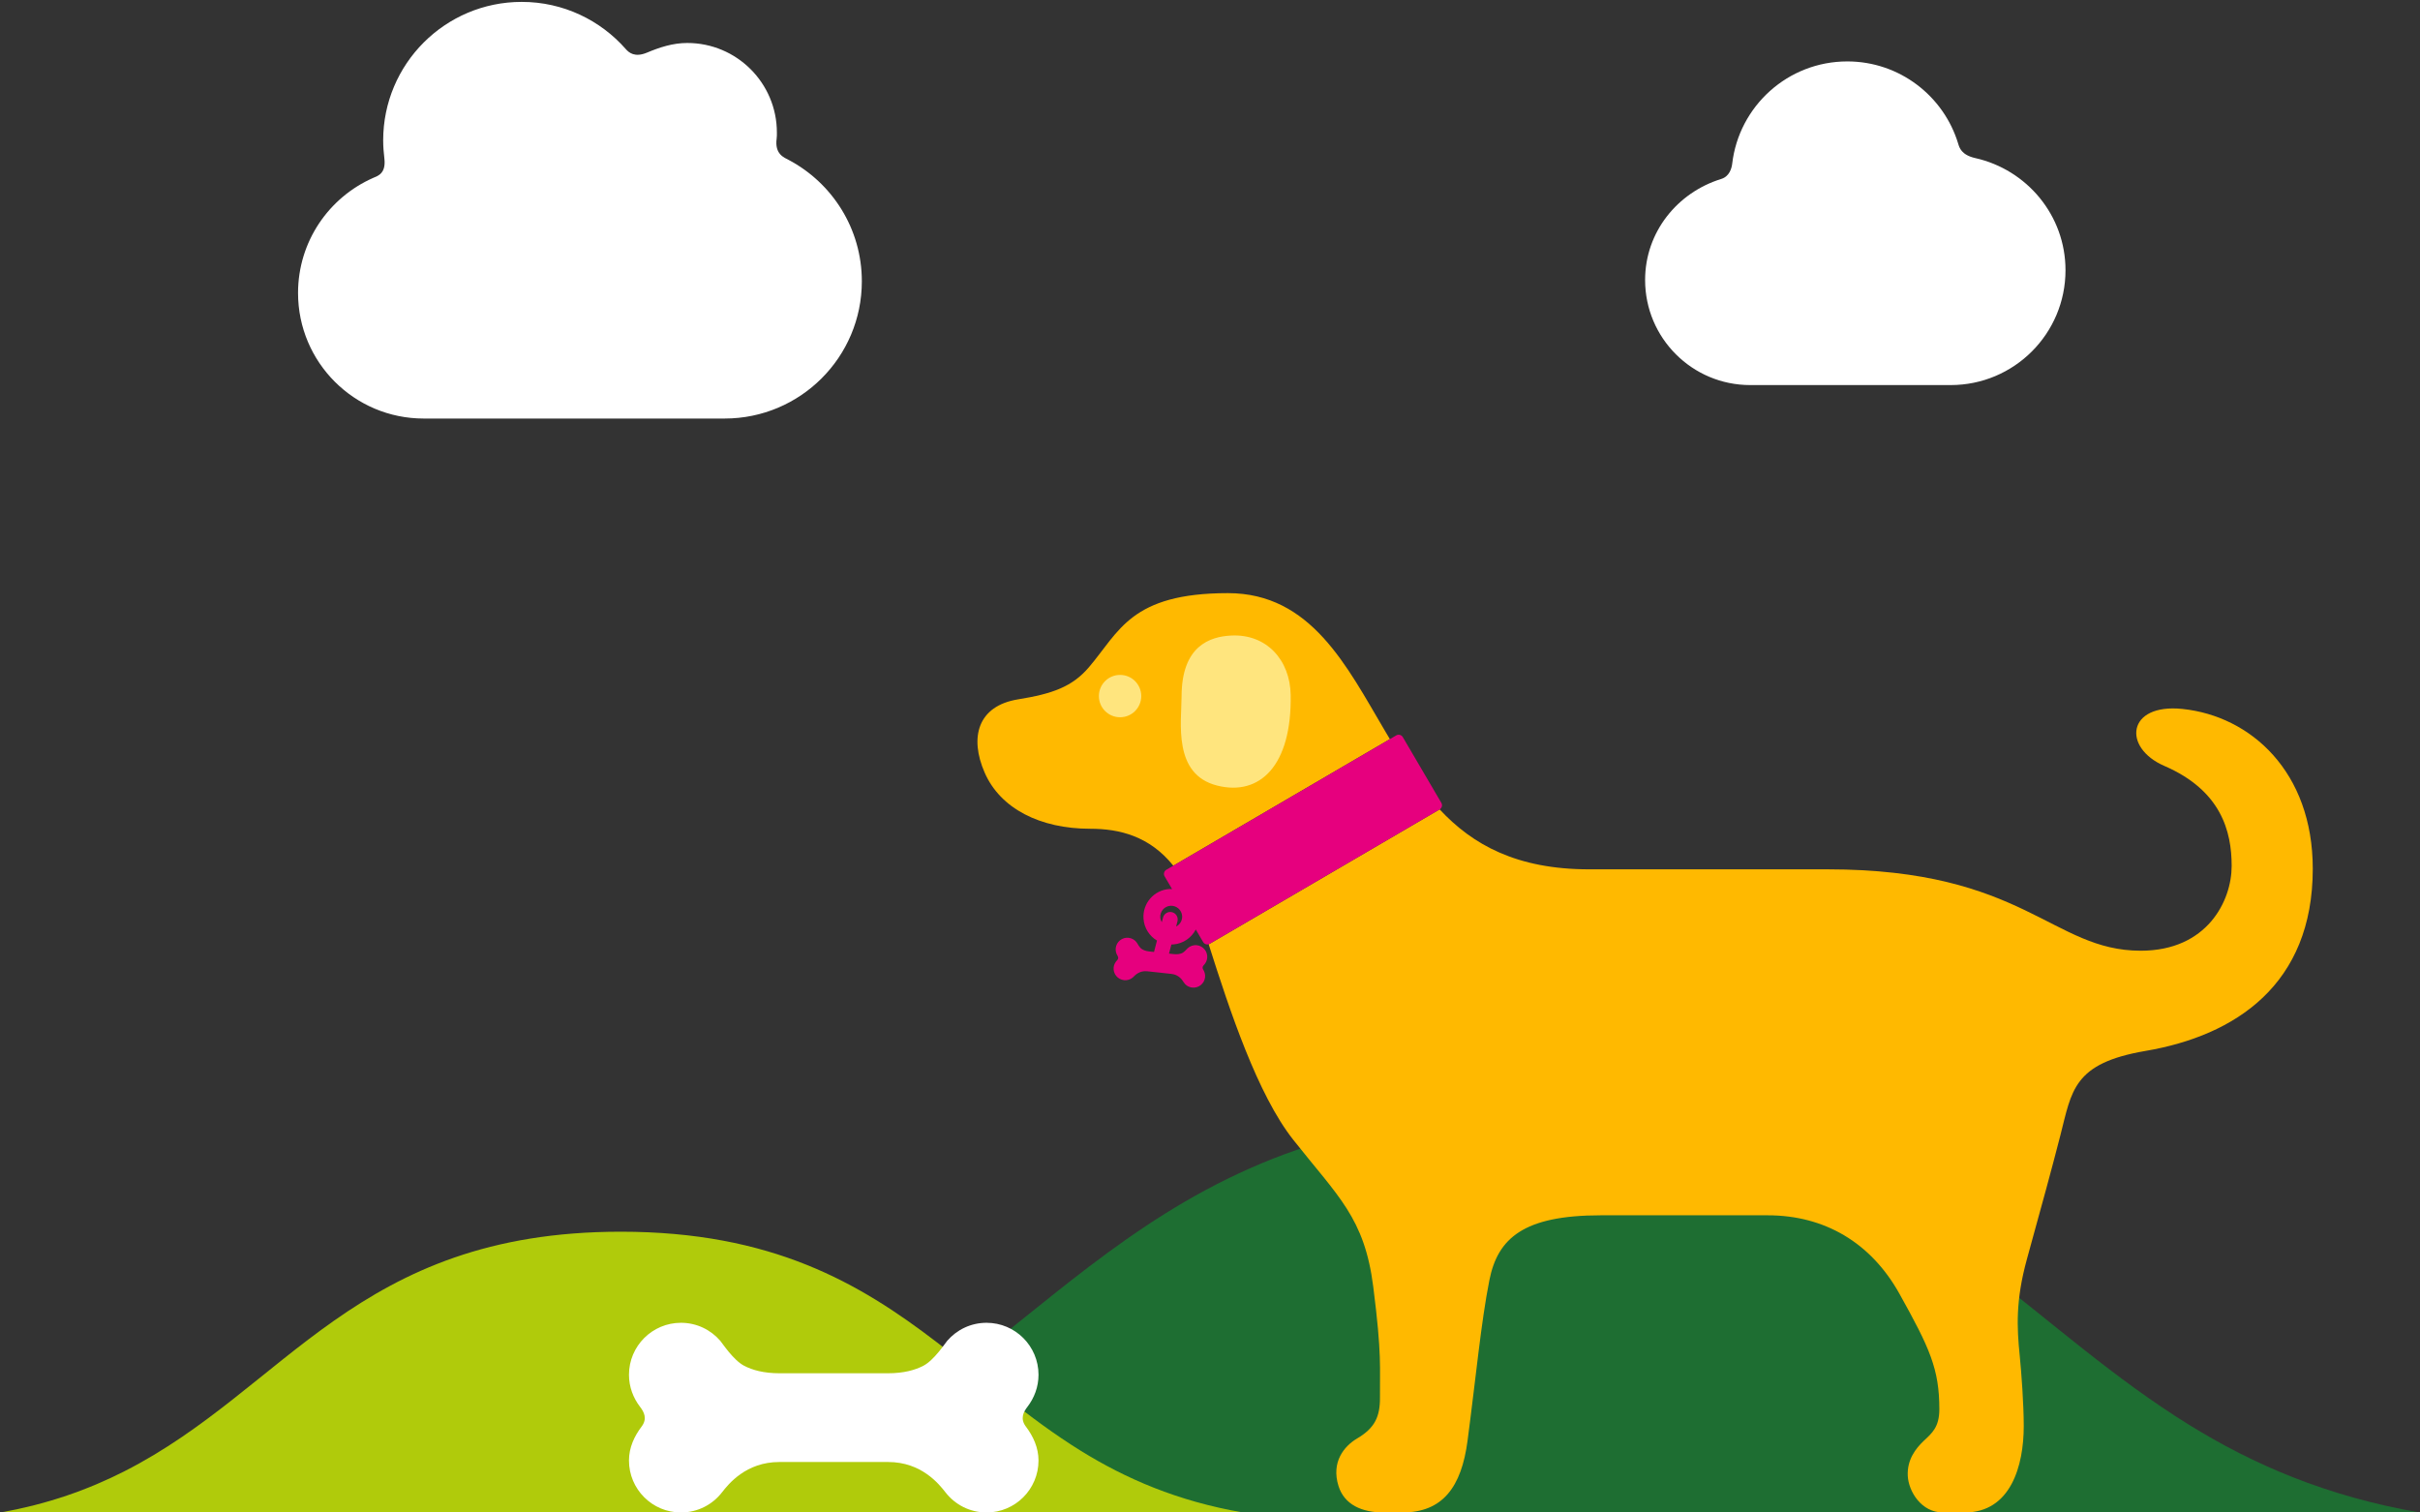 <?xml version="1.0" encoding="utf-8"?>
<!-- Generator: Adobe Illustrator 16.0.0, SVG Export Plug-In . SVG Version: 6.00 Build 0)  -->
<!DOCTYPE svg PUBLIC "-//W3C//DTD SVG 1.1//EN" "http://www.w3.org/Graphics/SVG/1.1/DTD/svg11.dtd">
<svg version="1.1" id="Lager_1" xmlns="http://www.w3.org/2000/svg" xmlns:xlink="http://www.w3.org/1999/xlink" x="0px" y="0px"
	 viewBox="0 0 1280 800" enable-background="new 0 0 1280 800" xml:space="preserve">
<rect x="0" y="0" width="1280" height="800" fill="#333333" stroke="none"/>
<g>
	<path fill="#1E6E32" d="M1157.743,753.555c-39.529-24.51-72.531-54.273-108.404-81.734
		c-58.288-44.629-124.132-83.193-237.844-83.193c-199.221,0-251.537,118.281-373.657,180.328
		c-26.985,13.715-57.356,24.697-93.474,31.045h20.16h915.339C1230.512,791.479,1191.614,774.535,1157.743,753.555z"/>
	<path fill="#B0CB0B" d="M571.646,767.363c-27.778-17.217-50.965-38.131-76.17-57.424c-40.957-31.359-87.218-58.453-167.119-58.453
		c-139.978,0-176.737,83.102-262.544,126.705C46.856,787.824,25.515,795.541,0.138,800h14.164H657.45
		C622.774,794.018,595.444,782.104,571.646,767.363z"/>
</g>
<path fill="#FFFFFF" d="M1035.741,76.01c-7.619-25.184-30.994-43.522-58.663-43.522c-31.424,0-57.313,23.649-60.873,54.115
	c-0.26,2.233-1.35,6.687-5.829,8.062c-23.098,7.121-40.236,28.048-40.236,53.428c0,30.698,24.884,55.584,55.591,55.584
	c23.14,0,81.963,0,106.027,0c33.544,0,60.735-27.191,60.735-60.735c0-29.073-20.465-53.204-47.709-59.325
	C1037.436,81.963,1036.378,78.112,1035.741,76.01z"/>
<path fill="#FFFFFF" d="M410.797,73.268c0.143-1.033,0.115-2.094,0.115-3.16c0-26.158-21.224-47.375-47.396-47.375
	c-7.683,0-14.702,2.328-21.333,5.113c-6.443,2.696-9.542-0.008-11.186-1.885C317.575,10.664,297.887,1,275.937,1
	c-40.461,0-73.264,32.808-73.264,73.271c0,3.236,0.266,6.42,0.634,9.557c0.953,8.055-3.561,9.23-5.943,10.281
	c-23.382,10.291-39.716,33.66-39.716,60.849c0,36.688,29.742,66.422,66.443,66.422c36.694,0,119.067,0,159.158,0
	c40.104,0,72.599-32.508,72.599-72.589c0-27.83-15.67-52-38.665-64.182C414.729,83.311,409.656,81.574,410.797,73.268z"/>
<g>
	<g>
		<path fill="#FFB900" d="M732.37,386.283c-20.007-33.84-38.922-72.557-82.855-72.557c-51.512,0-57.511,20.39-73.557,39.193
			c-8.866,10.387-19.337,14.048-37.487,16.992c-21.39,3.467-25.809,20.172-17.627,38.824c8.247,18.832,29.148,29.624,55.852,29.624
			c15.441,0,31.293,3.864,43.907,19.53l114.542-66.949C734.212,389.39,733.291,387.84,732.37,386.283z"/>
		<path fill="#FFB900" d="M1154.304,374.975c-29.313-3.021-31.832,20.479-9.544,30.133c30.057,13.02,35.622,34.541,35.622,52.924
			c0,18.373-12.846,44.831-48.125,44.831c-46.992,0-61.572-43.047-165.548-43.047c-56.179,0-69.965,0-126.158,0
			c-38.387,0-61.695-13.044-79.084-31.704l0,0l-121.635,71.088c-0.17,0.102-0.354,0.173-0.538,0.232
			c11.232,35.422,25.873,79.518,44.709,103.393c23.771,30.096,37.699,41.249,42.344,77.724c4.655,36.479,3.394,43.068,3.551,58.55
			c0.092,10.207-2.709,16.22-12.089,21.756c-6.919,4.092-13.784,12.496-9.852,25.11c3.077,9.854,12.259,14.036,23.966,14.036
			c6.302,0,7.472,0,9.72,0c21.469,0,31.36-13.469,34.584-37.99c4.536-34.476,7.143-62.65,11.535-84.826
			c4.38-22.192,18.047-34.373,58.912-34.373c46.394,0,63.816,0,88.328,0c29.886,0,54.517,14.299,69.683,41.541
			c15.942,28.611,21.08,39.697,21.08,61.02c0,9.564-3.941,12.669-8.235,16.733c-4.302,4.076-8.912,10.034-8.464,18.561
			c0.428,8.153,7.129,19.335,18.639,19.335c5.262,0,9.325,0,11.432,0c24.419,0,31.272-24.729,31.272-45.709
			c0-11.443-1.223-28.229-2.15-37.451c-1.475-14.613-2.211-28.924,3.814-50.799c8.49-30.791,12.805-46.461,17.665-65.362
			c6.109-23.729,6.643-38.268,45.11-44.816c47.526-8.104,88.435-35.07,88.435-96.358
			C1223.282,408.222,1190.477,378.703,1154.304,374.975z"/>
	</g>
	<path fill="#E6007E" d="M762.374,424.669l-20.401-34.798c-0.71-1.195-2.262-1.598-3.459-0.9l-121.635,71.094
		c-1.195,0.694-1.591,2.246-0.894,3.443l3.959,6.756c-0.499-0.009-0.986-0.074-1.499-0.041c-8.077,0.564-14.194,7.602-13.614,15.686
		c0.341,4.98,3.144,9.201,7.128,11.582l-1.577,6.032c-0.776-0.087-1.593-0.178-2.435-0.265c-1.879-0.203-3.195-0.728-4.104-1.348
		c-1.196-0.803-2.275-2.945-2.485-3.25c-0.987-1.426-2.552-2.433-4.42-2.631c-3.381-0.367-6.433,2.086-6.801,5.473
		c-0.146,1.436,0.21,2.789,0.907,3.935c0.395,0.657,0.725,1.491-0.079,2.346c-0.974,1.042-1.763,2.31-1.921,3.843
		c-0.381,3.402,2.08,6.439,5.473,6.807c1.974,0.212,3.816-0.525,5.104-1.848c0.882-0.915,3.235-3.281,7.156-2.854
		c3.92,0.427,6.418,0.696,6.418,0.696s2.514,0.271,6.434,0.703c3.933,0.429,5.722,3.244,6.38,4.324
		c0.972,1.563,2.617,2.682,4.59,2.899c3.394,0.362,6.434-2.079,6.802-5.474c0.17-1.531-0.316-2.945-1.053-4.168
		c-0.593-1.008-0.104-1.75,0.434-2.309c0.921-0.961,1.566-2.219,1.724-3.645c0.368-3.393-2.078-6.439-5.473-6.807
		c-1.854-0.203-3.604,0.439-4.879,1.623c-0.265,0.25-1.79,2.105-3.132,2.637c-1.012,0.402-2.406,0.641-4.289,0.436
		c-0.826-0.091-1.656-0.183-2.419-0.264l1.262-4.818c0.315,0,0.618,0,0.934-0.02c5.289-0.377,9.682-3.527,11.972-7.913l3.906,6.661
		c0.697,1.197,2.25,1.604,3.445,0.906l121.635-71.088C762.664,427.408,763.071,425.861,762.374,424.669z M622.076,490.066
		l0.709-2.749c0.553-2.105-0.709-4.269-2.815-4.823c-2.104-0.545-4.261,0.713-4.813,2.823l-0.658,2.485
		c-0.434-0.75-0.735-1.592-0.803-2.514c-0.223-3.187,2.184-5.969,5.381-6.188c3.184-0.224,5.959,2.184,6.183,5.373
		C625.429,486.875,624.102,489.039,622.076,490.066z"/>
	<path fill="#FFE57E" d="M624.969,368.176c-0.039,13.965-4.695,41.404,18.81,47.336c22.521,5.684,39.542-10.474,38.897-47.947
		c-0.303-18.508-12.825-32.37-31.518-31.403C639.86,336.737,625.061,341.678,624.969,368.176z"/>
	<path fill="#FFE57E" d="M603.634,368.184c0,6.189-5,11.194-11.194,11.194c-6.195,0-11.207-5.005-11.207-11.194
		c0-6.193,5.012-11.202,11.207-11.202C598.634,356.981,603.634,361.99,603.634,368.184z"/>
</g>
<path fill="#FFFFFF" d="M543.409,744.148c3.631-4.715,5.888-10.573,5.888-16.994c0-15.182-12.313-27.49-27.494-27.49
	c-8.313,0-15.748,3.689-20.785,9.52c-1.093,1.266-6.92,10.221-12.613,13.205c-4.322,2.262-10.351,3.978-18.783,3.978
	c-14.733,0-28.631,0-28.631,0s-13.9,0-28.636,0c-8.431,0-14.466-1.716-18.782-3.978c-5.695-2.984-11.519-11.939-12.612-13.205
	c-5.035-5.83-12.476-9.52-20.784-9.52c-15.181,0-27.491,12.309-27.491,27.49c0,6.421,2.251,12.279,5.882,16.994
	c2.092,2.71,3.934,6.256,0.805,10.398c-3.842,5.076-6.687,11.094-6.687,17.961c0,15.182,12.311,27.492,27.491,27.492
	c8.83,0,16.682-4.168,21.705-10.641c3.459-4.457,12.76-16.061,30.329-16.061s28.78,0,28.78,0s11.204,0,28.779,0
	c17.566,0,26.867,11.604,30.333,16.061c5.019,6.473,12.866,10.641,21.7,10.641c15.182,0,27.494-12.311,27.494-27.492
	c0-6.867-2.854-12.885-6.686-17.961C539.477,750.404,541.318,746.858,543.409,744.148z"/>
</svg>

